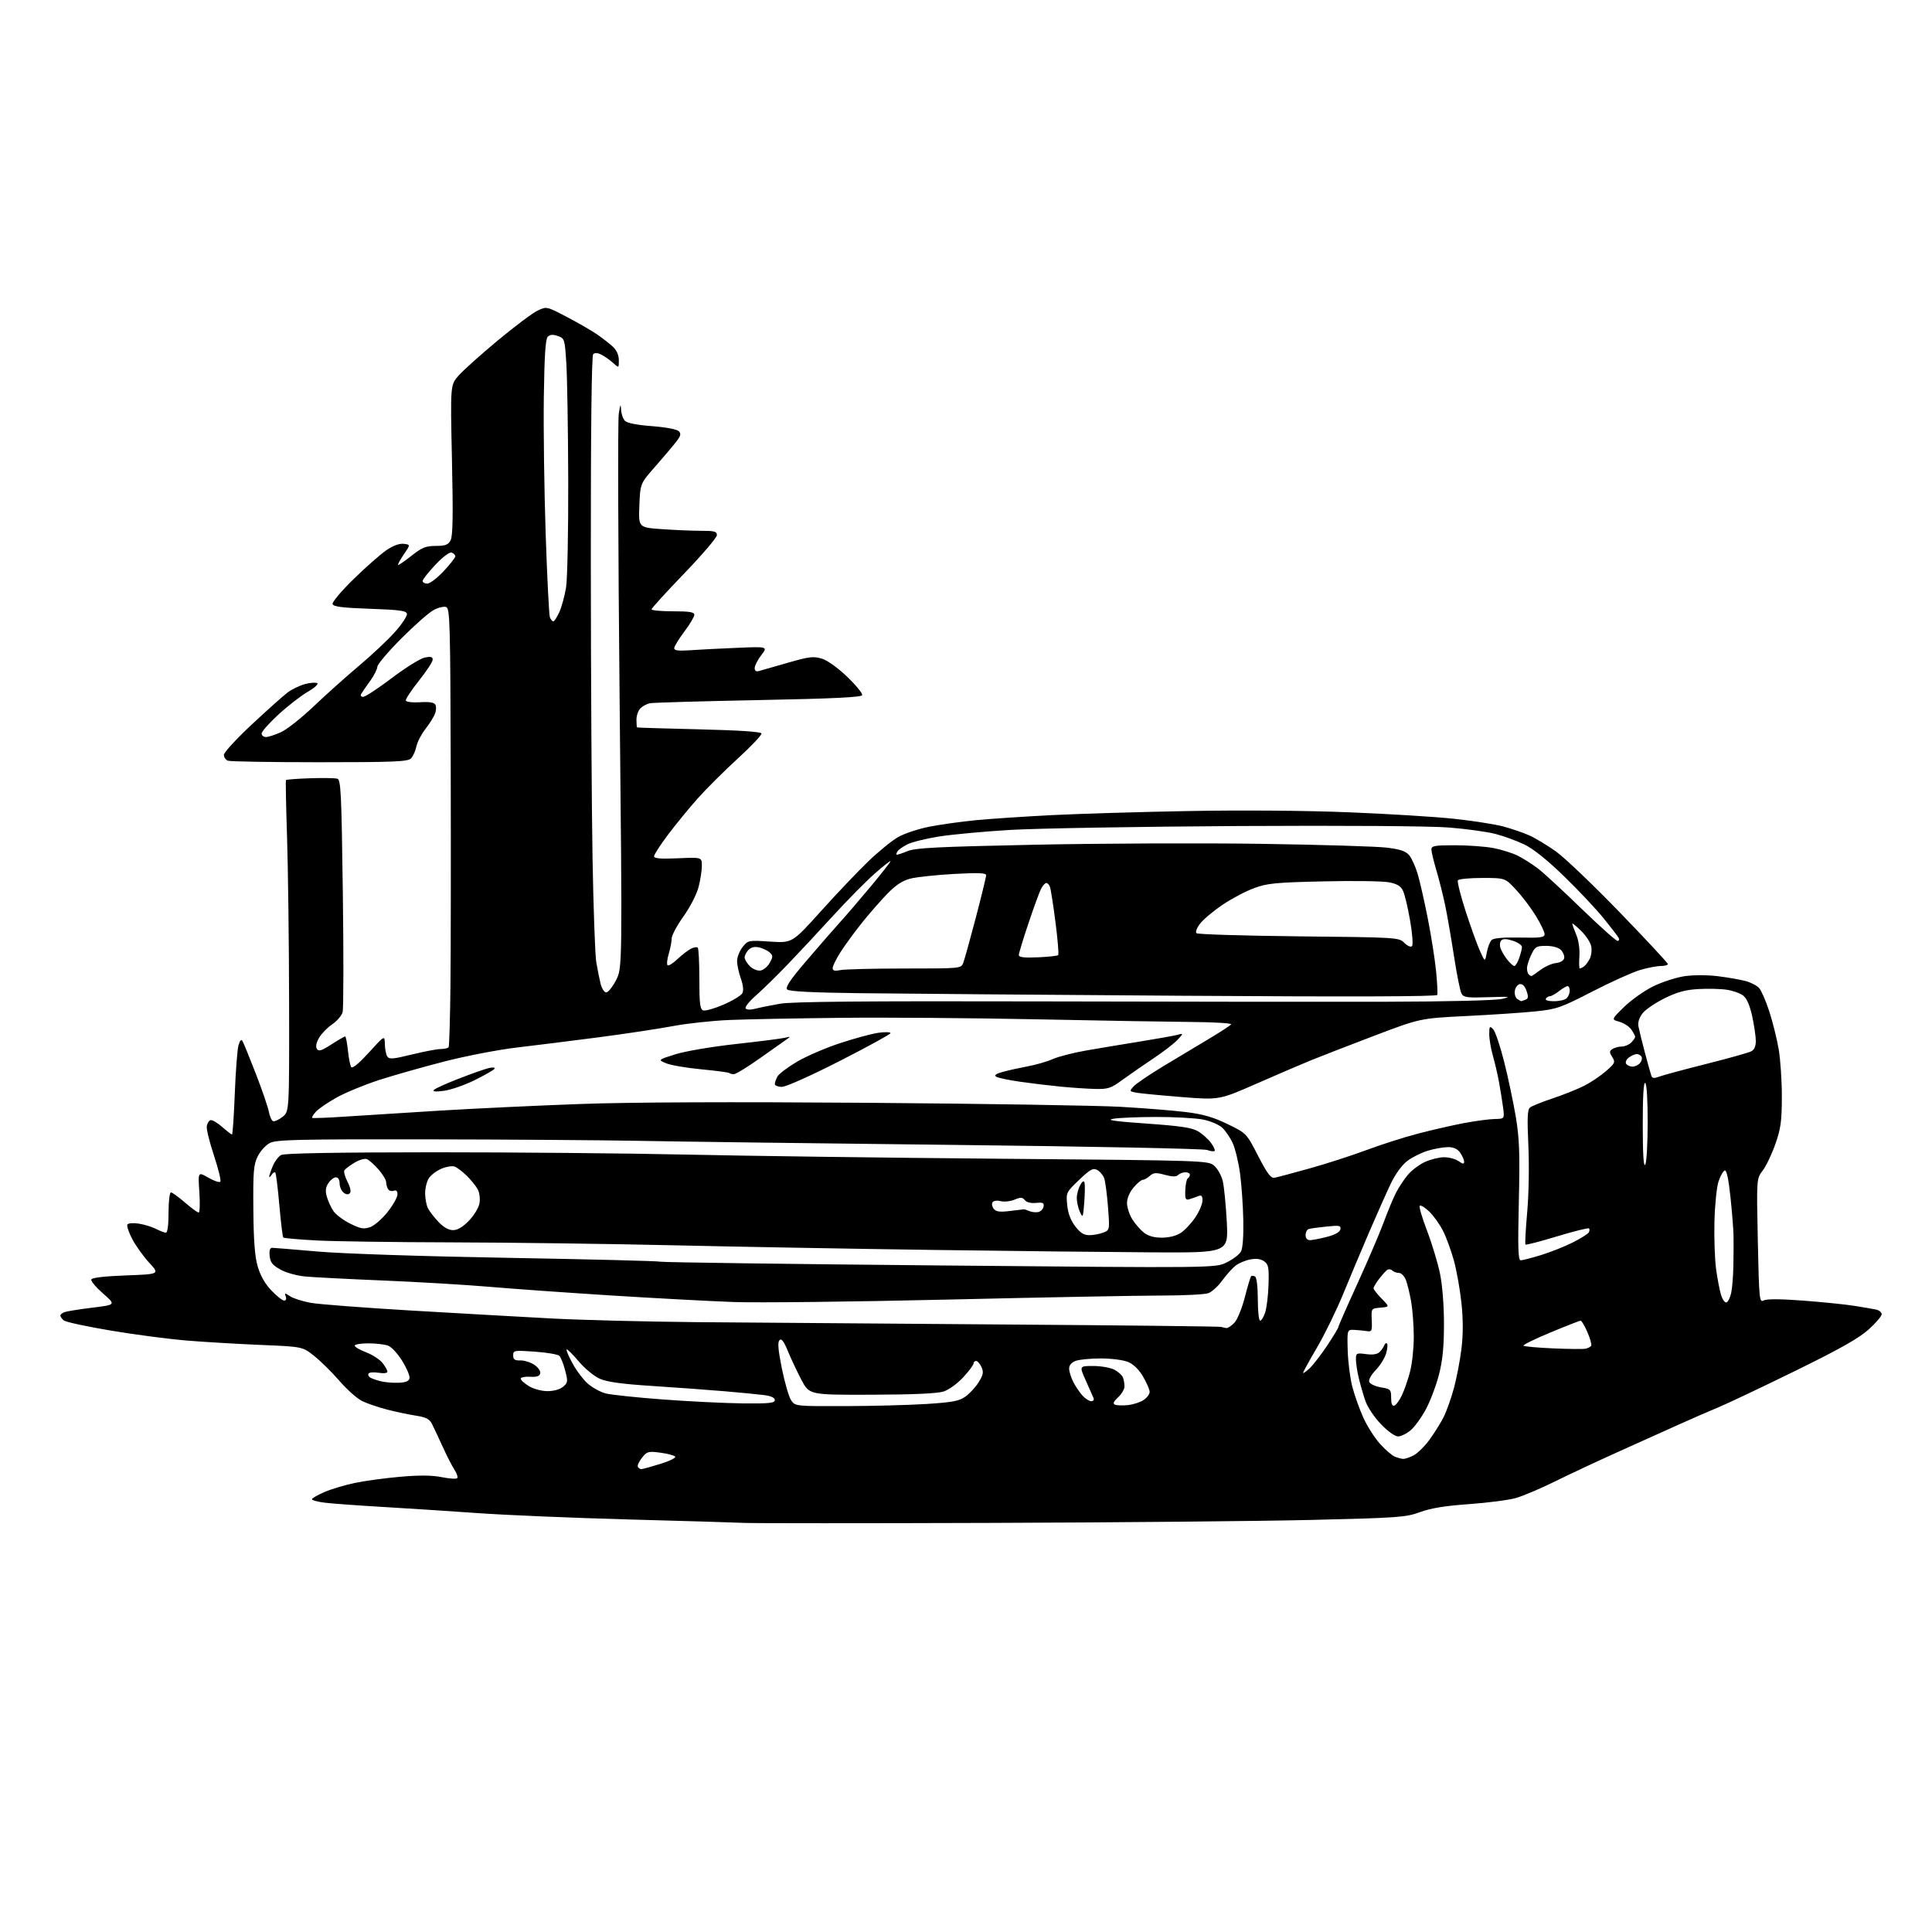 <?xml version="1.0" encoding="UTF-8" standalone="no"?>
<svg 
  version="1.1" 
  xmlns="http://www.w3.org/2000/svg" 
  xmlns:xlink="http://www.w3.org/1999/xlink" 
  xmlns:svg="http://www.w3.org/2000/svg"
  xmlns:rdf="http://www.w3.org/1999/02/22-rdf-syntax-ns#"
  xmlns:cc="http://creativecommons.org/ns#"
  xmlns:dc="http://purl.org/dc/elements/1.1/"
  viewBox="0 0 768 768"
  width="768"
  height="768"
>
<style>svg {background-color: white; }</style>"
<path stroke="none" fill="black" fill-rule="evenodd" d="M393.50,605.38C343.45,605.55 299.57,605.54 296.00,605.38C292.43,605.21 271.73,604.59 250.00,604.01C228.28,603.42 201.28,602.29 190.00,601.49C178.72,600.69 161.62,599.58 152.00,599.02C142.38,598.46 132.14,597.71 129.25,597.36C126.36,597.01 124.00,596.39 124.00,595.98C124.00,595.58 126.22,594.29 128.94,593.12C131.65,591.95 137.09,590.32 141.01,589.50C144.94,588.67 153.08,587.56 159.10,587.04C166.72,586.37 171.71,586.41 175.54,587.18C178.57,587.79 181.36,587.98 181.73,587.60C182.11,587.23 181.62,585.70 180.64,584.21C179.67,582.72 177.55,578.58 175.93,575.00C174.31,571.42 172.41,567.38 171.71,566.02C170.73,564.09 169.34,563.37 165.47,562.77C162.74,562.36 157.57,561.27 154.00,560.36C150.43,559.45 145.88,557.90 143.90,556.91C141.91,555.92 137.86,552.31 134.90,548.88C131.93,545.45 127.41,541.00 124.86,538.98C120.22,535.32 120.22,535.32 103.86,534.64C94.86,534.27 81.65,533.49 74.50,532.91C67.35,532.33 53.68,530.55 44.12,528.94C34.57,527.34 26.13,525.52 25.37,524.90C24.62,524.27 24.00,523.41 24.00,522.98C24.00,522.56 24.72,521.94 25.59,521.60C26.47,521.27 31.44,520.47 36.64,519.83C46.09,518.67 46.09,518.67 41.00,514.22C38.20,511.77 36.08,509.26 36.29,508.63C36.53,507.90 41.38,507.32 50.08,507.00C63.50,506.50 63.50,506.50 59.35,502.00C57.07,499.52 54.04,495.31 52.62,492.63C51.20,489.95 50.31,487.32 50.64,486.77C50.99,486.21 52.96,486.06 55.23,486.42C57.42,486.77 60.49,487.72 62.06,488.53C63.62,489.34 65.37,490.00 65.95,490.00C66.60,490.00 67.00,486.92 67.00,482.00C67.00,477.60 67.42,474.00 67.94,474.00C68.46,474.00 70.96,475.80 73.50,478.00C76.04,480.20 78.50,482.00 78.97,482.00C79.43,482.00 79.56,478.35 79.25,473.88C78.70,465.77 78.70,465.77 82.78,468.12C85.03,469.41 87.18,470.15 87.57,469.76C87.96,469.38 86.84,464.73 85.08,459.43C83.32,454.14 82.02,448.87 82.19,447.73C82.36,446.59 83.02,445.49 83.66,445.28C84.29,445.07 86.38,446.27 88.29,447.95C90.20,449.63 91.97,451.00 92.23,451.00C92.48,451.00 92.98,443.69 93.33,434.75C93.68,425.81 94.34,417.17 94.80,415.54C95.33,413.64 95.89,413.01 96.37,413.79C96.78,414.45 99.16,420.28 101.67,426.75C104.17,433.21 106.51,440.04 106.87,441.92C107.22,443.80 107.99,445.50 108.58,445.69C109.18,445.89 110.86,445.11 112.33,443.95C115.00,441.85 115.00,441.85 114.92,398.18C114.87,374.15 114.50,344.60 114.10,332.50C113.70,320.40 113.51,310.32 113.68,310.09C113.85,309.87 118.15,309.54 123.24,309.37C128.33,309.20 133.22,309.28 134.09,309.55C135.50,309.98 135.75,315.08 136.28,354.93C136.61,379.62 136.57,400.96 136.19,402.35C135.81,403.73 133.95,405.91 132.05,407.19C130.16,408.46 127.82,410.86 126.85,412.52C125.73,414.43 125.41,416.04 125.95,416.93C126.65,418.06 127.76,417.72 131.75,415.16C134.46,413.42 136.91,412.00 137.20,412.00C137.49,412.00 137.97,414.46 138.29,417.47C138.60,420.49 139.18,423.48 139.58,424.13C140.06,424.91 142.49,422.93 146.62,418.41C152.92,411.50 152.92,411.50 152.98,415.00C153.01,416.93 153.44,419.14 153.93,419.93C154.71,421.15 156.14,421.04 163.72,419.18C168.60,417.98 173.79,417.00 175.24,417.00C176.69,417.00 178.09,416.66 178.34,416.25C178.59,415.84 178.92,404.93 179.06,392.00C179.21,379.07 179.26,340.02 179.17,305.22C179.02,247.73 178.85,241.88 177.37,241.31C176.47,240.97 174.21,241.51 172.34,242.52C170.47,243.52 164.68,248.63 159.47,253.86C154.26,259.10 150.00,264.13 150.00,265.04C150.00,265.95 148.74,268.45 147.20,270.60C145.65,272.74 144.05,275.06 143.64,275.75C143.17,276.53 143.45,277.00 144.39,277.00C145.22,277.00 150.35,273.63 155.80,269.50C161.25,265.38 167.12,261.73 168.85,261.38C171.26,260.90 172.00,261.10 172.00,262.24C172.00,263.06 169.53,266.83 166.51,270.62C163.48,274.40 161.16,277.95 161.34,278.50C161.53,279.06 164.00,279.35 166.96,279.15C170.49,278.91 172.52,279.22 173.04,280.07C173.47,280.76 173.42,282.41 172.92,283.72C172.42,285.03 170.70,287.77 169.10,289.80C167.50,291.84 165.89,294.97 165.51,296.76C165.14,298.55 164.17,300.69 163.35,301.51C162.08,302.77 156.55,303.00 127.01,303.00C107.84,303.00 91.45,302.73 90.58,302.39C89.71,302.06 89.00,301.01 89.00,300.06C89.00,299.11 94.03,293.65 100.17,287.92C106.31,282.19 112.71,276.48 114.39,275.23C116.07,273.98 119.16,272.50 121.25,271.93C123.34,271.37 125.53,271.21 126.11,271.57C126.70,271.93 125.01,273.47 122.34,275.00C119.68,276.53 114.46,280.57 110.75,283.98C107.04,287.39 104.00,290.81 104.00,291.59C104.00,292.36 104.79,292.99 105.75,292.98C106.71,292.97 109.40,292.09 111.72,291.04C114.04,289.99 119.89,285.36 124.72,280.76C129.55,276.15 137.63,268.93 142.67,264.69C147.71,260.46 154.14,254.42 156.95,251.27C159.76,248.12 161.93,244.85 161.77,244.02C161.53,242.77 158.89,242.41 147.07,242.00C136.17,241.62 132.55,241.17 132.21,240.14C131.96,239.38 135.64,235.00 140.63,230.13C145.51,225.37 151.37,220.21 153.66,218.67C156.30,216.88 158.80,215.97 160.50,216.18C163.17,216.50 163.17,216.50 160.53,220.37C159.09,222.49 158.05,224.38 158.23,224.56C158.41,224.75 160.80,223.12 163.53,220.96C167.72,217.64 169.24,217.02 173.21,217.01C177.06,217.00 178.15,216.59 179.12,214.77C180.01,213.11 180.15,204.99 179.66,182.80C179.01,153.06 179.01,153.06 182.25,149.34C184.04,147.30 191.03,141.03 197.80,135.40C204.56,129.78 211.71,124.42 213.69,123.48C217.28,121.77 217.28,121.77 225.39,126.02C229.85,128.35 235.30,131.51 237.50,133.03C239.70,134.56 242.51,136.77 243.75,137.94C245.15,139.27 246.00,141.26 246.00,143.21C246.00,146.35 246.00,146.35 243.75,144.30C242.51,143.17 240.44,141.70 239.14,141.03C237.59,140.23 236.45,140.15 235.80,140.80C235.17,141.43 234.83,170.93 234.86,223.14C234.88,267.89 235.19,320.93 235.54,341.00C235.89,361.07 236.56,379.75 237.03,382.50C237.50,385.25 238.26,389.07 238.73,391.00C239.20,392.93 240.21,394.50 240.98,394.50C241.75,394.50 243.51,392.31 244.89,389.63C247.39,384.76 247.39,384.76 246.30,277.13C245.71,217.93 245.56,167.25 245.97,164.50C246.54,160.77 246.77,160.31 246.87,162.68C246.94,164.43 247.64,166.50 248.42,167.28C249.32,168.18 253.26,168.96 259.17,169.40C264.48,169.80 269.05,170.65 269.78,171.37C270.83,172.40 270.65,173.19 268.82,175.57C267.59,177.18 263.86,181.59 260.54,185.37C254.50,192.23 254.50,192.23 254.16,200.96C253.81,209.69 253.81,209.69 263.06,210.34C268.15,210.70 275.16,211.00 278.65,211.00C284.04,211.00 285.00,211.26 284.97,212.75C284.96,213.71 279.11,220.56 271.97,227.97C264.84,235.38 259.00,241.79 259.00,242.22C259.00,242.65 262.82,243.00 267.50,243.00C274.12,243.00 276.00,243.31 276.00,244.40C276.00,245.17 274.20,248.19 272.00,251.12C269.80,254.05 268.00,257.00 268.00,257.69C268.00,258.59 269.71,258.80 274.25,258.49C277.69,258.24 286.07,257.81 292.87,257.53C305.23,257.00 305.23,257.00 302.62,260.44C301.18,262.32 300.00,264.62 300.00,265.55C300.00,266.68 300.58,267.07 301.75,266.73C302.71,266.46 307.87,264.98 313.21,263.45C321.70,261.01 323.40,260.81 326.71,261.83C328.96,262.52 333.07,265.47 336.81,269.07C340.28,272.41 342.94,275.67 342.73,276.32C342.44,277.18 331.39,277.71 301.42,278.30C278.91,278.74 259.52,279.30 258.32,279.55C257.12,279.80 255.43,280.71 254.57,281.57C253.71,282.44 253.00,284.46 253.00,286.07C253.00,287.68 253.11,289.08 253.25,289.17C253.39,289.26 264.49,289.60 277.92,289.92C293.72,290.30 302.46,290.87 302.69,291.56C302.88,292.14 298.64,296.64 293.25,301.56C287.87,306.48 280.67,313.65 277.25,317.50C273.84,321.35 268.56,327.80 265.52,331.84C262.48,335.87 260.00,339.72 260.00,340.38C260.00,341.27 262.50,341.48 269.50,341.18C279.00,340.76 279.00,340.76 279.00,344.16C279.00,346.03 278.41,349.85 277.68,352.65C276.94,355.49 274.29,360.65 271.68,364.30C269.11,367.91 267.00,371.85 267.00,373.06C267.00,374.28 266.48,377.01 265.84,379.14C265.20,381.27 264.98,383.32 265.35,383.69C265.73,384.06 267.49,382.99 269.26,381.30C271.04,379.62 273.45,377.75 274.62,377.16C275.78,376.56 277.02,376.35 277.37,376.70C277.72,377.05 278.00,382.67 278.00,389.20C278.00,398.83 278.28,401.17 279.50,401.64C280.33,401.96 283.97,400.93 287.60,399.36C291.22,397.79 294.59,395.75 295.08,394.84C295.65,393.77 295.44,391.67 294.49,388.96C293.67,386.65 293.00,383.52 293.00,382.01C293.00,380.50 293.98,378.02 295.18,376.50C297.34,373.75 297.45,373.73 306.14,374.30C314.92,374.87 314.92,374.87 326.36,362.18C332.64,355.21 341.10,346.31 345.14,342.42C349.19,338.52 354.52,334.18 357.00,332.76C359.48,331.34 365.10,329.47 369.50,328.61C373.90,327.75 382.23,326.59 388.00,326.03C393.77,325.48 407.27,324.58 418.00,324.03C428.73,323.49 453.25,322.75 472.50,322.40C493.50,322.01 518.90,322.21 536.00,322.89C551.67,323.51 570.58,324.68 578.00,325.48C585.42,326.28 594.17,327.64 597.44,328.50C600.70,329.37 605.37,330.95 607.80,332.03C610.24,333.11 615.06,336.00 618.51,338.47C621.96,340.93 633.38,351.83 643.89,362.70C654.40,373.56 663.00,382.80 663.00,383.23C663.00,383.65 661.73,384.00 660.18,384.00C658.63,384.00 654.92,384.72 651.93,385.60C648.94,386.48 640.42,390.32 633.00,394.14C620.49,400.58 618.84,401.16 610.50,402.03C605.55,402.55 593.17,403.38 583.00,403.88C564.50,404.80 564.50,404.80 546.00,411.84C535.83,415.71 524.58,420.08 521.00,421.54C517.42,422.99 507.79,427.13 499.58,430.73C484.67,437.28 484.67,437.28 469.58,436.08C461.29,435.42 453.23,434.64 451.68,434.35C448.94,433.83 448.91,433.75 450.64,431.84C451.63,430.76 456.94,427.15 462.46,423.82C467.98,420.49 476.19,415.57 480.69,412.88C485.20,410.19 489.11,407.63 489.39,407.19C489.66,406.74 482.60,406.32 473.69,406.25C464.79,406.18 437.02,405.71 412.00,405.19C386.98,404.68 352.10,404.41 334.50,404.60C316.90,404.78 296.88,405.17 290.00,405.46C283.12,405.75 273.00,406.84 267.50,407.89C262.00,408.93 248.72,410.93 238.00,412.34C227.28,413.74 212.62,415.57 205.44,416.41C198.25,417.25 185.36,419.73 176.80,421.92C168.23,424.12 156.48,427.45 150.69,429.32C144.90,431.20 137.30,434.34 133.80,436.29C130.31,438.25 126.60,440.78 125.56,441.93C124.53,443.08 123.86,444.17 124.09,444.36C124.32,444.56 130.12,444.34 137.00,443.88C143.88,443.42 160.75,442.35 174.50,441.51C188.25,440.67 213.45,439.48 230.50,438.86C250.78,438.13 290.36,437.97 345.00,438.38C390.93,438.73 436.15,439.45 445.50,439.98C454.85,440.51 466.55,441.45 471.50,442.07C478.27,442.92 482.36,444.10 488.00,446.85C495.50,450.50 495.50,450.50 500.13,459.50C503.75,466.53 505.18,468.43 506.63,468.17C507.66,468.00 513.99,466.31 520.71,464.43C527.43,462.56 537.55,459.28 543.21,457.16C548.87,455.04 558.00,452.12 563.50,450.68C569.00,449.23 577.27,447.33 581.89,446.46C586.50,445.59 592.03,444.85 594.18,444.82C598.09,444.76 598.09,444.76 597.48,440.13C597.14,437.58 596.41,433.02 595.85,430.00C595.30,426.98 594.20,422.28 593.42,419.57C592.64,416.86 592.00,413.05 592.00,411.10C592.00,407.94 592.16,407.73 593.52,409.09C594.36,409.93 596.34,415.76 597.92,422.06C599.51,428.35 601.59,438.20 602.55,443.95C603.99,452.59 604.20,458.41 603.76,477.70C603.33,496.25 603.49,501.00 604.51,501.00C605.21,501.00 608.87,500.05 612.64,498.89C616.42,497.72 622.05,495.48 625.18,493.91C628.30,492.33 631.16,490.55 631.53,489.96C631.90,489.36 631.95,488.62 631.65,488.32C631.35,488.02 625.65,489.44 618.97,491.47C612.29,493.50 606.64,494.97 606.40,494.73C606.16,494.50 606.47,488.72 607.08,481.90C607.72,474.76 607.92,463.53 607.55,455.42C607.04,444.43 607.18,441.10 608.20,440.26C608.91,439.68 613.01,438.02 617.31,436.59C621.60,435.15 627.23,432.90 629.81,431.58C632.39,430.27 636.25,427.67 638.39,425.80C642.01,422.66 642.18,422.26 640.89,420.18C639.69,418.25 639.71,417.81 641.00,416.98C641.83,416.46 643.48,416.02 644.68,416.02C645.88,416.01 647.56,415.29 648.43,414.43C649.29,413.56 650.00,412.54 650.00,412.15C650.00,411.76 649.30,410.45 648.46,409.24C647.61,408.03 645.47,406.64 643.71,406.16C640.50,405.28 640.50,405.28 645.61,400.27C648.42,397.52 653.63,393.83 657.19,392.08C660.74,390.33 666.40,388.51 669.76,388.03C673.26,387.54 678.92,387.55 683.01,388.07C686.94,388.56 691.85,389.42 693.92,389.98C695.99,390.54 698.40,391.78 699.27,392.75C700.14,393.71 701.96,397.88 703.30,402.00C704.64,406.12 706.33,412.88 707.04,417.00C707.75,421.12 708.33,429.68 708.31,436.00C708.29,445.73 707.90,448.62 705.73,454.79C704.32,458.81 702.06,463.54 700.70,465.32C698.24,468.55 698.24,468.55 698.76,493.23C699.26,516.70 699.38,517.87 701.11,516.94C702.29,516.31 707.74,516.33 716.71,517.01C724.30,517.58 733.42,518.51 737.00,519.07C740.58,519.64 744.51,520.31 745.75,520.57C746.99,520.83 748.00,521.66 748.00,522.43C748.00,523.19 745.64,525.94 742.76,528.53C738.87,532.02 731.30,536.29 713.51,545.01C700.30,551.48 686.58,557.99 683.00,559.47C679.42,560.95 672.67,563.88 668.00,565.99C663.33,568.10 652.52,572.96 644.00,576.79C635.47,580.63 623.83,586.07 618.13,588.89C612.43,591.71 605.45,594.67 602.63,595.48C599.81,596.29 591.42,597.38 584.00,597.91C574.45,598.59 568.74,599.52 564.50,601.08C558.91,603.15 555.98,603.36 521.50,604.19C501.15,604.68 443.55,605.22 393.50,605.38zM254.95,584.00C255.41,584.00 258.82,583.06 262.52,581.92C266.30,580.75 268.86,579.47 268.37,578.98C267.89,578.51 265.21,577.82 262.41,577.45C257.68,576.83 257.16,576.98 255.17,579.51C253.99,581.01 253.27,582.63 253.57,583.12C253.87,583.60 254.49,584.00 254.95,584.00zM557.80,579.94C558.51,579.97 560.38,579.34 561.94,578.53C563.51,577.72 566.35,574.91 568.27,572.28C570.18,569.65 572.70,565.62 573.86,563.32C575.02,561.03 576.86,555.85 577.95,551.82C579.04,547.80 580.39,540.75 580.95,536.16C581.63,530.56 581.64,524.65 580.97,518.16C580.42,512.85 579.07,505.21 577.97,501.19C576.87,497.17 574.90,491.77 573.58,489.19C572.26,486.61 569.80,483.18 568.10,481.57C566.41,479.96 564.73,478.94 564.37,479.30C564.01,479.66 565.31,484.12 567.27,489.23C569.22,494.33 571.53,501.97 572.41,506.21C573.36,510.83 574.00,518.87 574.00,526.30C574.00,535.36 573.47,540.75 572.02,546.40C570.94,550.65 568.61,556.82 566.86,560.12C565.10,563.41 562.36,567.20 560.76,568.55C559.16,569.90 556.90,571.00 555.74,571.00C554.53,571.00 551.64,568.94 548.96,566.15C546.37,563.46 543.60,559.33 542.76,556.90C541.93,554.48 540.74,550.36 540.12,547.74C539.50,545.12 539.00,541.79 539.00,540.35C539.00,537.88 539.21,537.77 543.02,538.28C545.73,538.64 547.49,538.36 548.43,537.43C549.20,536.66 550.02,535.47 550.27,534.77C550.52,534.07 551.01,533.75 551.35,534.07C551.69,534.38 551.53,536.15 551.00,538.00C550.47,539.85 548.62,542.83 546.88,544.62C545.06,546.50 543.97,548.49 544.30,549.33C544.61,550.14 546.69,551.11 548.93,551.49C552.78,552.14 553.00,552.36 553.00,555.67C553.00,558.02 553.41,559.03 554.25,558.76C554.94,558.54 556.30,556.69 557.27,554.65C558.24,552.62 559.70,548.39 560.52,545.27C561.33,542.14 562.00,535.93 562.00,531.47C562.00,527.02 561.53,520.70 560.96,517.43C560.38,514.17 559.43,510.26 558.84,508.75C558.24,507.24 557.00,506.00 556.08,506.00C555.16,506.00 553.97,505.57 553.44,505.04C552.91,504.51 552.02,504.40 551.46,504.79C550.89,505.18 549.43,506.80 548.22,508.38C547.00,509.97 546.00,511.64 546.00,512.10C546.00,512.56 547.45,514.41 549.22,516.22C552.44,519.50 552.44,519.50 548.76,519.81C545.08,520.12 545.08,520.12 545.29,524.81C545.48,529.00 545.29,529.46 543.50,529.16C542.40,528.97 540.15,528.74 538.50,528.66C535.50,528.50 535.50,528.50 535.73,536.78C535.86,541.33 536.68,547.83 537.56,551.22C538.44,554.61 540.41,560.16 541.95,563.55C543.49,566.94 546.47,571.63 548.59,573.97C550.71,576.31 553.35,578.60 554.47,579.05C555.59,579.50 557.08,579.90 557.80,579.94zM335.77,558.95C346.62,558.93 361.18,558.55 368.13,558.11C378.69,557.44 381.26,556.95 383.81,555.14C385.49,553.94 387.85,551.36 389.06,549.41C390.87,546.48 391.06,545.43 390.15,543.43C389.54,542.09 388.58,541.00 388.02,541.00C387.46,541.00 387.00,541.46 387.00,542.02C387.00,542.58 385.16,545.04 382.92,547.47C380.68,549.91 377.19,552.45 375.17,553.12C372.70,553.94 363.36,554.37 346.62,554.42C321.73,554.50 321.73,554.50 318.57,548.50C316.84,545.20 314.41,540.06 313.19,537.07C311.57,533.12 310.66,531.94 309.86,532.74C309.06,533.54 309.32,536.60 310.80,543.98C311.93,549.55 313.57,555.22 314.45,556.56C316.05,559.00 316.05,559.00 335.77,558.95zM448.29,558.56C450.37,558.35 453.18,557.45 454.54,556.57C455.89,555.68 457.00,554.22 457.00,553.31C457.00,552.41 455.83,549.68 454.40,547.25C452.76,544.43 450.58,542.30 448.44,541.41C446.56,540.62 441.76,540.00 437.60,540.00C433.49,540.00 428.98,540.44 427.57,540.98C425.95,541.59 425.00,542.72 425.00,544.02C425.00,545.17 425.73,547.54 426.62,549.30C427.51,551.06 429.16,553.51 430.29,554.75C431.42,555.99 432.99,557.00 433.78,557.00C434.57,557.00 434.98,556.44 434.70,555.75C434.42,555.06 433.02,551.91 431.60,548.75C429.03,543.00 429.03,543.00 434.56,543.00C437.61,543.00 441.37,543.66 442.93,544.46C444.48,545.27 446.04,546.65 446.38,547.54C446.72,548.44 447.00,550.05 447.00,551.13C447.00,552.21 445.86,554.16 444.46,555.45C442.65,557.13 442.29,557.97 443.21,558.37C443.92,558.69 446.20,558.77 448.29,558.56zM295.25,557.87C305.74,557.98 308.00,557.74 308.00,556.56C308.00,555.62 306.52,554.93 303.75,554.57C301.41,554.26 294.32,553.57 288.00,553.04C281.68,552.50 268.85,551.56 259.50,550.96C247.21,550.17 241.37,549.37 238.42,548.07C236.16,547.07 232.41,543.98 230.01,541.13C227.63,538.30 225.48,536.19 225.24,536.43C225.00,536.67 226.06,539.18 227.60,542.00C229.13,544.83 231.87,548.44 233.68,550.03C235.49,551.62 238.67,553.36 240.74,553.90C242.81,554.44 253.05,555.53 263.50,556.31C273.95,557.09 288.24,557.79 295.25,557.87zM217.64,553.00C220.13,553.00 222.60,552.30 223.84,551.25C225.75,549.63 225.81,549.15 224.65,544.75C223.97,542.14 222.94,539.54 222.37,538.97C221.79,538.39 217.43,537.65 212.66,537.31C204.36,536.73 204.00,536.79 204.00,538.78C204.00,540.42 204.60,540.85 206.81,540.79C208.36,540.74 210.85,541.51 212.36,542.50C213.88,543.50 214.94,545.00 214.76,545.89C214.51,547.07 213.43,547.44 210.71,547.28C208.67,547.16 207.00,547.50 207.00,548.04C207.00,548.59 208.46,549.92 210.25,551.01C212.10,552.14 215.28,552.99 217.64,553.00zM158.49,549.67C161.32,549.55 162.57,549.02 162.80,547.85C162.97,546.95 161.67,543.87 159.92,541.03C158.17,538.18 155.64,535.43 154.30,534.93C152.96,534.42 149.42,534.00 146.43,534.00C143.45,534.00 141.00,534.41 141.00,534.92C141.00,535.42 143.05,536.62 145.55,537.57C148.05,538.53 150.98,540.43 152.05,541.79C153.12,543.15 154.00,544.72 154.00,545.27C154.00,545.84 152.54,546.03 150.52,545.70C148.60,545.39 146.80,545.52 146.50,546.00C146.21,546.47 146.50,547.19 147.15,547.59C147.79,547.99 149.71,548.66 151.41,549.08C153.11,549.50 156.30,549.76 158.49,549.67zM520.59,543.92C522.01,542.59 525.16,538.51 527.59,534.87C530.01,531.22 532.00,527.93 532.00,527.56C532.00,527.20 535.42,519.41 539.60,510.26C543.77,501.11 548.48,490.12 550.06,485.84C551.63,481.57 553.82,476.31 554.91,474.17C556.01,472.02 558.14,468.79 559.66,466.99C561.18,465.19 564.24,462.89 566.46,461.88C568.68,460.87 572.09,460.03 574.03,460.02C575.97,460.01 578.56,460.70 579.78,461.56C581.52,462.78 582.00,462.82 582.00,461.78C582.00,461.05 581.30,459.44 580.44,458.22C579.37,456.69 577.86,456.00 575.60,456.00C573.80,456.00 570.20,456.64 567.61,457.42C565.03,458.19 561.33,460.04 559.40,461.51C557.33,463.09 554.68,466.71 552.94,470.34C551.32,473.73 547.47,482.35 544.39,489.50C541.31,496.65 536.62,507.81 533.96,514.31C531.30,520.80 526.62,530.39 523.56,535.62C520.50,540.84 518.00,545.39 518.00,545.73C518.00,546.07 519.16,545.26 520.59,543.92zM630.27,536.13C631.24,535.93 632.25,535.40 632.52,534.97C632.79,534.54 632.12,532.12 631.04,529.59C629.96,527.07 628.73,525.00 628.32,525.00C627.91,525.00 622.50,527.11 616.31,529.69C610.11,532.27 605.29,534.63 605.60,534.94C605.91,535.25 611.18,535.73 617.33,536.00C623.47,536.27 629.29,536.33 630.27,536.13zM487.58,527.92C488.17,527.96 489.59,526.99 490.75,525.75C491.90,524.51 493.74,519.97 494.84,515.66C495.94,511.35 497.07,507.60 497.35,507.31C497.64,507.03 498.35,507.10 498.93,507.46C499.55,507.84 500.00,511.66 500.00,516.56C500.00,521.20 500.42,525.00 500.92,525.00C501.43,525.00 502.33,523.52 502.93,521.70C503.53,519.89 504.13,514.90 504.26,510.62C504.47,503.89 504.24,502.65 502.55,501.41C501.23,500.45 499.44,500.20 497.05,500.64C495.10,501.00 492.45,502.10 491.18,503.10C489.90,504.09 487.52,506.74 485.89,508.99C484.26,511.24 481.79,513.51 480.40,514.04C479.01,514.57 470.55,515.00 461.61,515.00C452.67,515.00 414.56,515.72 376.92,516.60C339.29,517.48 300.85,517.92 291.50,517.57C282.15,517.23 260.32,516.06 243.00,514.97C225.68,513.88 203.85,512.33 194.50,511.52C185.15,510.72 166.25,509.60 152.50,509.03C138.75,508.46 124.79,507.75 121.47,507.44C118.02,507.13 113.73,505.94 111.47,504.67C108.30,502.90 107.44,501.80 107.19,499.23C106.98,497.06 107.31,496.01 108.19,496.02C108.91,496.03 117.15,496.71 126.50,497.52C136.36,498.37 168.08,499.42 202.00,500.01C234.18,500.58 261.40,501.26 262.50,501.54C263.60,501.81 313.70,502.49 373.84,503.04C483.19,504.05 483.19,504.05 487.67,501.81C490.14,500.57 492.68,498.65 493.30,497.53C494.00,496.29 494.36,491.41 494.23,485.00C494.12,479.23 493.53,470.90 492.94,466.50C492.34,462.10 491.05,456.70 490.06,454.50C489.08,452.30 487.17,449.49 485.83,448.26C484.47,447.01 481.04,445.58 478.06,445.01C475.13,444.46 466.83,444.00 459.61,444.01C452.40,444.02 444.70,444.34 442.50,444.73C439.55,445.24 443.04,445.75 455.78,446.64C469.09,447.57 473.78,448.27 476.18,449.68C477.89,450.68 480.21,452.73 481.33,454.23C482.45,455.74 483.12,457.21 482.82,457.51C482.52,457.81 481.18,457.64 479.84,457.13C478.49,456.62 434.04,455.73 379.46,455.12C325.58,454.52 269.35,453.80 254.50,453.51C239.65,453.23 201.11,452.95 168.87,452.91C117.89,452.84 109.84,453.03 107.25,454.37C105.61,455.22 103.44,457.62 102.42,459.71C100.81,462.99 100.58,465.80 100.71,480.74C100.81,493.20 101.29,499.49 102.45,503.47C103.49,507.04 105.38,510.37 107.87,512.98C109.97,515.19 112.26,517.00 112.95,517.00C113.71,517.00 113.96,516.35 113.59,515.37C113.02,513.89 113.17,513.88 115.34,515.30C116.65,516.16 120.37,517.33 123.61,517.91C126.85,518.48 144.80,519.86 163.50,520.96C182.20,522.06 207.18,523.47 219.00,524.10C230.82,524.73 256.70,525.39 276.50,525.57C296.30,525.75 351.20,526.17 398.50,526.50C445.80,526.83 484.95,527.26 485.50,527.47C486.05,527.67 486.98,527.88 487.58,527.92zM686.32,517.73C686.94,517.52 687.78,515.81 688.18,513.93C688.59,512.04 688.98,507.12 689.05,503.00C689.13,498.88 689.15,493.48 689.10,491.00C689.05,488.52 688.50,481.65 687.87,475.71C687.13,468.65 686.35,465.05 685.62,465.29C685.00,465.49 683.90,467.42 683.16,469.58C682.42,471.73 681.69,478.90 681.52,485.50C681.36,492.10 681.65,500.65 682.17,504.50C682.70,508.35 683.59,512.99 684.16,514.80C684.72,516.62 685.70,517.93 686.32,517.73zM457.90,497.83C441.18,497.73 401.85,497.30 370.50,496.86C339.15,496.43 292.57,495.59 267.00,495.01C241.43,494.43 202.05,493.91 179.50,493.86C156.95,493.81 132.78,493.47 125.79,493.10C118.80,492.72 112.87,492.20 112.60,491.94C112.34,491.67 111.64,485.87 111.04,479.04C110.45,472.22 109.72,466.39 109.43,466.10C109.13,465.80 108.47,466.22 107.96,467.03C107.45,467.84 107.02,468.15 107.02,467.72C107.01,467.29 107.64,465.41 108.42,463.55C109.19,461.69 110.71,459.69 111.77,459.12C113.06,458.44 133.64,458.07 172.11,458.05C204.22,458.04 249.62,458.45 273.00,458.97C296.38,459.49 352.57,460.24 397.88,460.62C479.49,461.31 480.28,461.34 482.68,463.41C484.02,464.56 485.54,467.30 486.07,469.50C486.59,471.70 487.31,479.01 487.67,485.75C488.30,498.00 488.30,498.00 457.90,497.83zM520.75,492.98C521.71,492.97 524.75,492.38 527.50,491.67C530.73,490.83 532.61,489.77 532.83,488.67C533.11,487.17 532.46,487.04 527.33,487.57C524.12,487.90 520.94,488.34 520.25,488.55C519.56,488.76 519.00,489.85 519.00,490.97C519.00,492.24 519.65,492.99 520.75,492.98zM461.88,491.99C464.75,491.99 467.61,491.26 469.41,490.07C471.02,489.01 473.60,486.24 475.16,483.92C476.72,481.60 478.00,478.59 478.00,477.24C478.00,475.30 477.64,474.94 476.25,475.51C475.29,475.90 473.71,476.45 472.75,476.73C471.27,477.16 471.03,476.60 471.17,473.07C471.26,470.78 471.71,468.68 472.17,468.40C472.62,468.11 473.00,467.46 473.00,466.94C473.00,466.42 472.19,466.00 471.20,466.00C470.21,466.00 468.92,466.48 468.33,467.07C467.56,467.84 466.04,467.82 463.03,467.01C459.49,466.05 458.52,466.12 457.07,467.43C456.12,468.30 454.86,469.00 454.26,469.00C453.66,469.00 452.01,470.38 450.59,472.08C449.04,473.92 448.00,476.38 448.00,478.21C448.00,479.89 448.93,482.77 450.07,484.62C451.21,486.46 453.30,488.87 454.71,489.98C456.44,491.35 458.76,492.00 461.88,491.99zM432.99,491.00C434.57,491.00 437.06,490.55 438.51,490.00C441.15,488.99 441.15,488.99 440.44,479.75C440.05,474.66 439.36,469.51 438.91,468.31C438.46,467.11 437.22,465.65 436.15,465.08C434.51,464.20 433.39,464.82 428.97,469.02C423.82,473.94 423.75,474.08 424.22,478.96C424.54,482.27 425.60,485.09 427.40,487.46C429.39,490.07 430.86,491.00 432.99,491.00zM147.13,487.81C148.79,487.23 151.92,484.52 154.07,481.79C156.23,479.06 158.00,475.91 158.00,474.80C158.00,473.44 157.52,472.97 156.53,473.35C155.72,473.66 154.71,473.37 154.28,472.71C153.85,472.04 153.50,470.79 153.50,469.92C153.50,469.06 152.12,466.78 150.44,464.85C148.75,462.93 146.67,461.09 145.82,460.76C144.96,460.43 142.74,461.08 140.88,462.21C139.02,463.33 137.23,464.68 136.90,465.20C136.56,465.72 137.12,467.78 138.14,469.78C139.32,472.08 139.64,473.76 139.04,474.36C138.43,474.97 137.52,474.85 136.54,474.04C135.69,473.33 135.00,471.69 135.00,470.38C135.00,468.95 134.41,468.00 133.52,468.00C132.71,468.00 131.37,469.04 130.54,470.30C129.43,471.99 129.26,473.43 129.91,475.68C130.39,477.37 131.55,479.91 132.48,481.33C133.41,482.74 136.40,485.02 139.14,486.38C143.31,488.46 144.59,488.69 147.13,487.81zM180.08,489.00C181.87,489.00 183.98,487.76 186.38,485.28C188.37,483.24 190.26,480.14 190.59,478.39C190.92,476.60 190.64,474.18 189.95,472.86C189.27,471.56 187.31,469.13 185.61,467.45C183.90,465.77 181.72,464.10 180.77,463.74C179.83,463.38 177.49,463.73 175.59,464.53C173.69,465.32 171.43,466.98 170.57,468.21C169.71,469.44 169.00,472.17 169.00,474.29C169.00,476.40 169.50,479.11 170.12,480.32C170.74,481.52 172.62,483.96 174.32,485.75C176.30,487.85 178.35,489.00 180.08,489.00zM431.01,477.97C430.53,484.12 430.44,484.31 429.25,481.68C428.56,480.15 428.02,477.69 428.04,476.20C428.05,474.72 428.66,472.43 429.38,471.13C430.27,469.53 430.83,469.21 431.10,470.13C431.33,470.88 431.28,474.41 431.01,477.97zM401.39,481.39C404.20,481.04 406.73,480.74 407.00,480.72C407.27,480.70 408.26,481.02 409.19,481.43C410.12,481.83 411.69,482.01 412.68,481.82C413.67,481.63 414.63,480.66 414.83,479.67C415.11,478.17 414.60,477.91 411.84,478.18C409.80,478.37 408.06,477.94 407.38,477.07C406.46,475.90 405.75,475.86 403.29,476.88C401.65,477.56 399.16,477.83 397.76,477.48C396.28,477.10 394.93,477.31 394.52,477.96C394.14,478.58 394.38,479.75 395.05,480.56C395.98,481.68 397.51,481.88 401.39,481.39zM654.00,463.00C654.53,462.18 654.98,454.66 654.98,446.31C654.99,437.24 654.60,430.87 654.00,430.50C653.35,430.10 653.01,435.90 653.02,447.19C653.03,458.74 653.35,464.00 654.00,463.00zM176.44,433.62C173.10,434.05 171.82,433.93 172.50,433.24C173.05,432.68 177.55,430.65 182.50,428.73C187.45,426.80 192.78,424.93 194.33,424.57C195.95,424.20 196.93,424.31 196.60,424.83C196.30,425.33 192.74,427.37 188.71,429.36C184.68,431.36 179.16,433.27 176.44,433.62zM435.29,432.87C432.11,432.79 425.90,432.38 421.50,431.94C417.10,431.51 409.87,430.63 405.44,430.00C401.00,429.37 396.77,428.47 396.03,428.02C395.08,427.43 395.85,426.86 398.59,426.10C400.74,425.50 405.20,424.51 408.50,423.89C411.80,423.28 416.30,421.98 418.50,421.00C420.70,420.02 426.55,418.51 431.50,417.64C436.45,416.77 446.12,415.16 453.00,414.05C459.88,412.94 466.62,411.74 468.00,411.37C470.50,410.70 470.50,410.70 468.12,413.31C466.81,414.74 462.53,418.04 458.62,420.65C454.70,423.26 449.16,427.10 446.29,429.19C441.59,432.63 440.52,432.99 435.29,432.87zM310.75,432.05C309.24,432.02 308.00,431.52 308.00,430.93C308.00,430.35 308.46,429.01 309.02,427.97C309.58,426.92 313.06,424.27 316.77,422.08C320.47,419.89 328.23,416.54 334.00,414.65C339.77,412.75 346.64,410.90 349.25,410.54C351.86,410.17 353.99,410.24 353.98,410.69C353.97,411.13 344.85,416.13 333.73,421.80C322.04,427.75 312.34,432.08 310.75,432.05zM659.57,427.97C661.02,427.42 669.44,425.15 678.27,422.93C687.10,420.71 695.15,418.45 696.16,417.91C697.38,417.26 697.99,415.84 697.96,413.71C697.95,411.95 697.30,407.58 696.54,404.02C695.64,399.84 694.40,396.93 693.03,395.83C691.87,394.88 688.91,393.81 686.46,393.44C684.01,393.07 678.94,392.95 675.19,393.16C670.04,393.45 666.74,394.34 661.72,396.82C658.07,398.62 654.12,401.30 652.96,402.78C651.61,404.49 651.01,406.39 651.30,407.99C651.56,409.37 652.72,414.10 653.89,418.50C655.06,422.90 656.22,427.06 656.47,427.74C656.81,428.65 657.62,428.71 659.57,427.97zM291.74,427.00C290.96,427.00 290.13,426.79 289.87,426.54C289.62,426.29 284.63,425.63 278.78,425.07C272.93,424.52 266.65,423.44 264.82,422.68C261.50,421.29 261.50,421.29 268.50,419.09C272.43,417.86 282.95,416.07 292.50,415.02C301.85,413.99 310.62,412.87 312.00,412.53C314.28,411.97 314.34,412.03 312.64,413.21C311.62,413.92 306.81,417.31 301.96,420.75C297.11,424.19 292.51,427.00 291.74,427.00zM648.94,424.00C649.94,424.00 651.30,423.34 651.96,422.54C652.63,421.74 652.88,420.62 652.53,420.04C652.17,419.47 651.32,419.00 650.63,419.00C649.94,419.00 648.55,419.61 647.54,420.35C646.52,421.09 646.01,422.21 646.41,422.85C646.80,423.48 647.94,424.00 648.94,424.00zM300.25,400.98C302.04,400.52 306.48,399.63 310.12,398.99C314.88,398.16 343.53,397.90 412.62,398.07C465.35,398.20 527.40,398.27 550.50,398.21C575.19,398.16 594.36,397.69 597.00,397.09C600.90,396.20 600.19,396.11 591.71,396.40C583.05,396.69 581.81,396.51 580.94,394.90C580.41,393.89 579.07,387.19 577.97,380.01C576.86,372.84 575.28,363.71 574.45,359.73C573.61,355.75 572.04,349.53 570.96,345.89C569.88,342.26 569.00,338.55 569.00,337.64C569.00,336.24 570.34,336.00 578.32,336.00C583.44,336.00 590.29,336.49 593.53,337.09C596.78,337.69 601.25,339.10 603.47,340.22C605.69,341.35 609.30,343.65 611.50,345.35C613.70,347.05 621.43,354.19 628.68,361.22C635.93,368.25 642.37,374.00 642.99,374.00C643.61,374.00 643.80,373.44 643.40,372.75C643.01,372.06 640.31,368.56 637.41,364.97C634.50,361.38 627.49,353.92 621.81,348.41C615.13,341.91 609.56,337.44 606.00,335.72C602.98,334.26 597.80,332.36 594.50,331.51C591.20,330.65 582.88,329.50 576.00,328.95C568.53,328.36 534.73,328.12 492.00,328.36C452.68,328.59 411.95,329.29 401.50,329.91C391.05,330.53 378.30,331.72 373.17,332.54C368.04,333.36 362.42,334.76 360.67,335.65C358.93,336.55 357.19,337.77 356.80,338.36C356.42,338.96 356.24,339.57 356.40,339.73C356.56,339.89 358.44,339.29 360.58,338.40C363.86,337.03 371.90,336.62 411.49,335.79C437.34,335.25 477.85,335.09 501.50,335.44C525.15,335.79 547.64,336.47 551.49,336.97C556.75,337.64 558.91,338.40 560.23,340.03C561.19,341.22 562.68,344.52 563.53,347.35C564.38,350.18 566.19,358.12 567.55,365.00C568.91,371.88 570.40,381.32 570.86,386.00C571.32,390.68 571.53,394.95 571.34,395.50C571.10,396.16 537.10,396.27 470.24,395.83C414.83,395.46 357.03,395.00 341.79,394.81C322.94,394.58 313.71,394.11 312.94,393.34C312.10,392.50 313.95,389.70 320.16,382.41C324.75,377.02 330.76,370.11 333.52,367.05C336.29,364.00 342.02,357.32 346.27,352.21C350.52,347.10 354.00,342.66 354.00,342.33C354.00,342.01 351.19,344.21 347.75,347.24C344.31,350.26 336.82,357.85 331.09,364.11C325.37,370.38 317.22,379.10 312.99,383.50C308.76,387.90 303.16,393.38 300.54,395.68C297.93,397.97 296.06,400.29 296.40,400.83C296.77,401.43 298.27,401.49 300.25,400.98zM604.67,397.98C604.76,397.99 605.51,397.74 606.34,397.42C607.55,396.96 607.64,396.27 606.81,393.87C606.13,391.95 605.19,391.01 604.13,391.21C603.24,391.38 602.35,392.59 602.16,393.90C601.98,395.20 602.43,396.66 603.16,397.12C603.90,397.59 604.58,397.98 604.67,397.98zM617.74,398.00C619.86,398.00 622.14,397.46 622.80,396.80C623.46,396.14 624.00,394.79 624.00,393.80C624.00,392.81 623.61,392.00 623.13,392.00C622.66,392.00 621.13,392.90 619.73,394.00C618.33,395.10 616.72,396.00 616.15,396.00C615.58,396.00 614.84,396.45 614.50,397.00C614.13,397.60 615.42,398.00 617.74,398.00zM608.73,388.00C608.95,388.00 610.57,386.91 612.32,385.58C614.07,384.25 616.85,383.02 618.49,382.83C620.28,382.63 621.61,381.84 621.79,380.87C621.96,379.98 621.37,378.51 620.48,377.62C619.49,376.64 617.19,376.00 614.61,376.00C610.74,376.00 610.22,376.31 608.69,379.53C607.76,381.48 607.00,383.88 607.00,384.87C607.00,385.86 607.30,386.97 607.67,387.33C608.03,387.70 608.51,388.00 608.73,388.00zM302.28,385.81C303.46,385.64 305.12,384.27 305.96,382.78C307.31,380.36 307.31,379.89 305.99,378.65C305.17,377.88 303.30,376.97 301.82,376.62C300.04,376.21 298.62,376.52 297.57,377.57C296.71,378.44 296.00,379.79 296.00,380.57C296.00,381.36 296.93,382.93 298.06,384.06C299.20,385.20 301.09,385.98 302.28,385.81zM334.12,385.62C335.84,385.28 347.33,385.00 359.65,385.00C381.95,385.00 382.05,384.99 382.91,382.75C383.39,381.51 385.63,373.44 387.89,364.82C390.15,356.20 392.00,348.59 392.00,347.92C392.00,347.00 388.98,346.87 379.25,347.41C372.24,347.80 364.48,348.62 362.01,349.23C358.77,350.05 356.19,351.73 352.70,355.31C350.05,358.03 345.46,363.29 342.50,367.00C339.54,370.71 335.74,375.92 334.06,378.57C332.38,381.22 331.00,384.03 331.00,384.82C331.00,385.89 331.79,386.09 334.12,385.62zM628.00,384.99C628.27,384.98 629.00,384.64 629.60,384.23C630.21,383.83 631.25,382.46 631.92,381.19C632.59,379.92 632.86,377.63 632.52,376.09C632.18,374.56 630.35,371.80 628.45,369.96C626.55,368.11 625.00,366.87 625.00,367.18C625.00,367.50 625.71,369.46 626.58,371.55C627.53,373.81 628.03,377.29 627.83,380.17C627.65,382.83 627.73,384.99 628.00,384.99zM601.97,384.00C602.43,384.00 603.30,382.58 603.90,380.85C604.51,379.12 605.00,377.13 605.00,376.43C605.00,375.73 603.38,374.62 601.41,373.97C599.00,373.17 597.48,373.12 596.81,373.79C596.25,374.35 596.09,375.71 596.44,376.82C596.79,377.93 598.00,380.00 599.11,381.42C600.23,382.84 601.52,384.00 601.97,384.00zM591.01,378.70C591.39,376.61 592.25,374.36 592.91,373.70C593.72,372.90 597.43,372.57 604.06,372.70C612.50,372.86 614.00,372.66 614.00,371.33C614.00,370.47 612.45,367.23 610.55,364.13C608.66,361.03 605.13,356.36 602.71,353.75C598.32,349.00 598.32,349.00 589.22,349.00C584.21,349.00 579.86,349.42 579.53,349.94C579.21,350.46 580.58,355.92 582.57,362.08C584.56,368.24 587.12,375.35 588.25,377.89C590.32,382.50 590.32,382.50 591.01,378.70zM412.55,380.55C416.71,380.37 420.35,379.98 420.65,379.68C420.95,379.39 420.46,373.50 419.57,366.59C418.68,359.69 417.69,353.35 417.37,352.52C417.05,351.68 416.40,351.00 415.93,351.00C415.46,351.00 414.55,351.97 413.91,353.17C413.27,354.36 411.01,360.52 408.88,366.87C406.74,373.21 405.00,378.96 405.00,379.64C405.00,380.54 407.05,380.79 412.55,380.55zM561.29,376.11C561.77,375.63 561.45,371.17 560.54,365.95C559.66,360.83 558.39,355.50 557.72,354.10C556.80,352.19 555.38,351.34 552.00,350.71C549.52,350.24 537.82,350.08 525.99,350.36C507.04,350.79 503.76,351.11 498.49,353.06C495.19,354.27 489.57,357.24 486.00,359.65C482.43,362.06 478.43,365.40 477.12,367.08C475.77,368.81 475.12,370.50 475.62,370.96C476.10,371.42 494.40,371.98 516.28,372.21C555.54,372.62 556.10,372.65 558.24,374.80C559.47,376.02 560.80,376.60 561.29,376.11zM219.96,247.00C220.36,247.00 221.45,245.31 222.37,243.25C223.29,241.19 224.49,236.80 225.02,233.50C225.55,230.20 225.94,211.07 225.88,191.00C225.82,170.93 225.48,150.01 225.13,144.52C224.51,134.76 224.44,134.52 221.74,133.58C219.77,132.88 218.64,132.96 217.74,133.85C216.84,134.75 216.41,141.38 216.18,157.80C216.00,170.28 216.33,194.73 216.91,212.12C217.49,229.50 218.24,244.47 218.59,245.37C218.93,246.26 219.55,247.00 219.96,247.00zM169.86,232.00C170.89,232.00 173.81,229.77 176.36,227.04C178.91,224.32 181.00,221.66 181.00,221.15C181.00,220.64 180.36,219.97 179.58,219.67C178.73,219.34 176.16,221.25 173.08,224.50C170.29,227.46 168.00,230.36 168.00,230.94C168.00,231.52 168.84,232.00 169.86,232.00z" />

</svg>